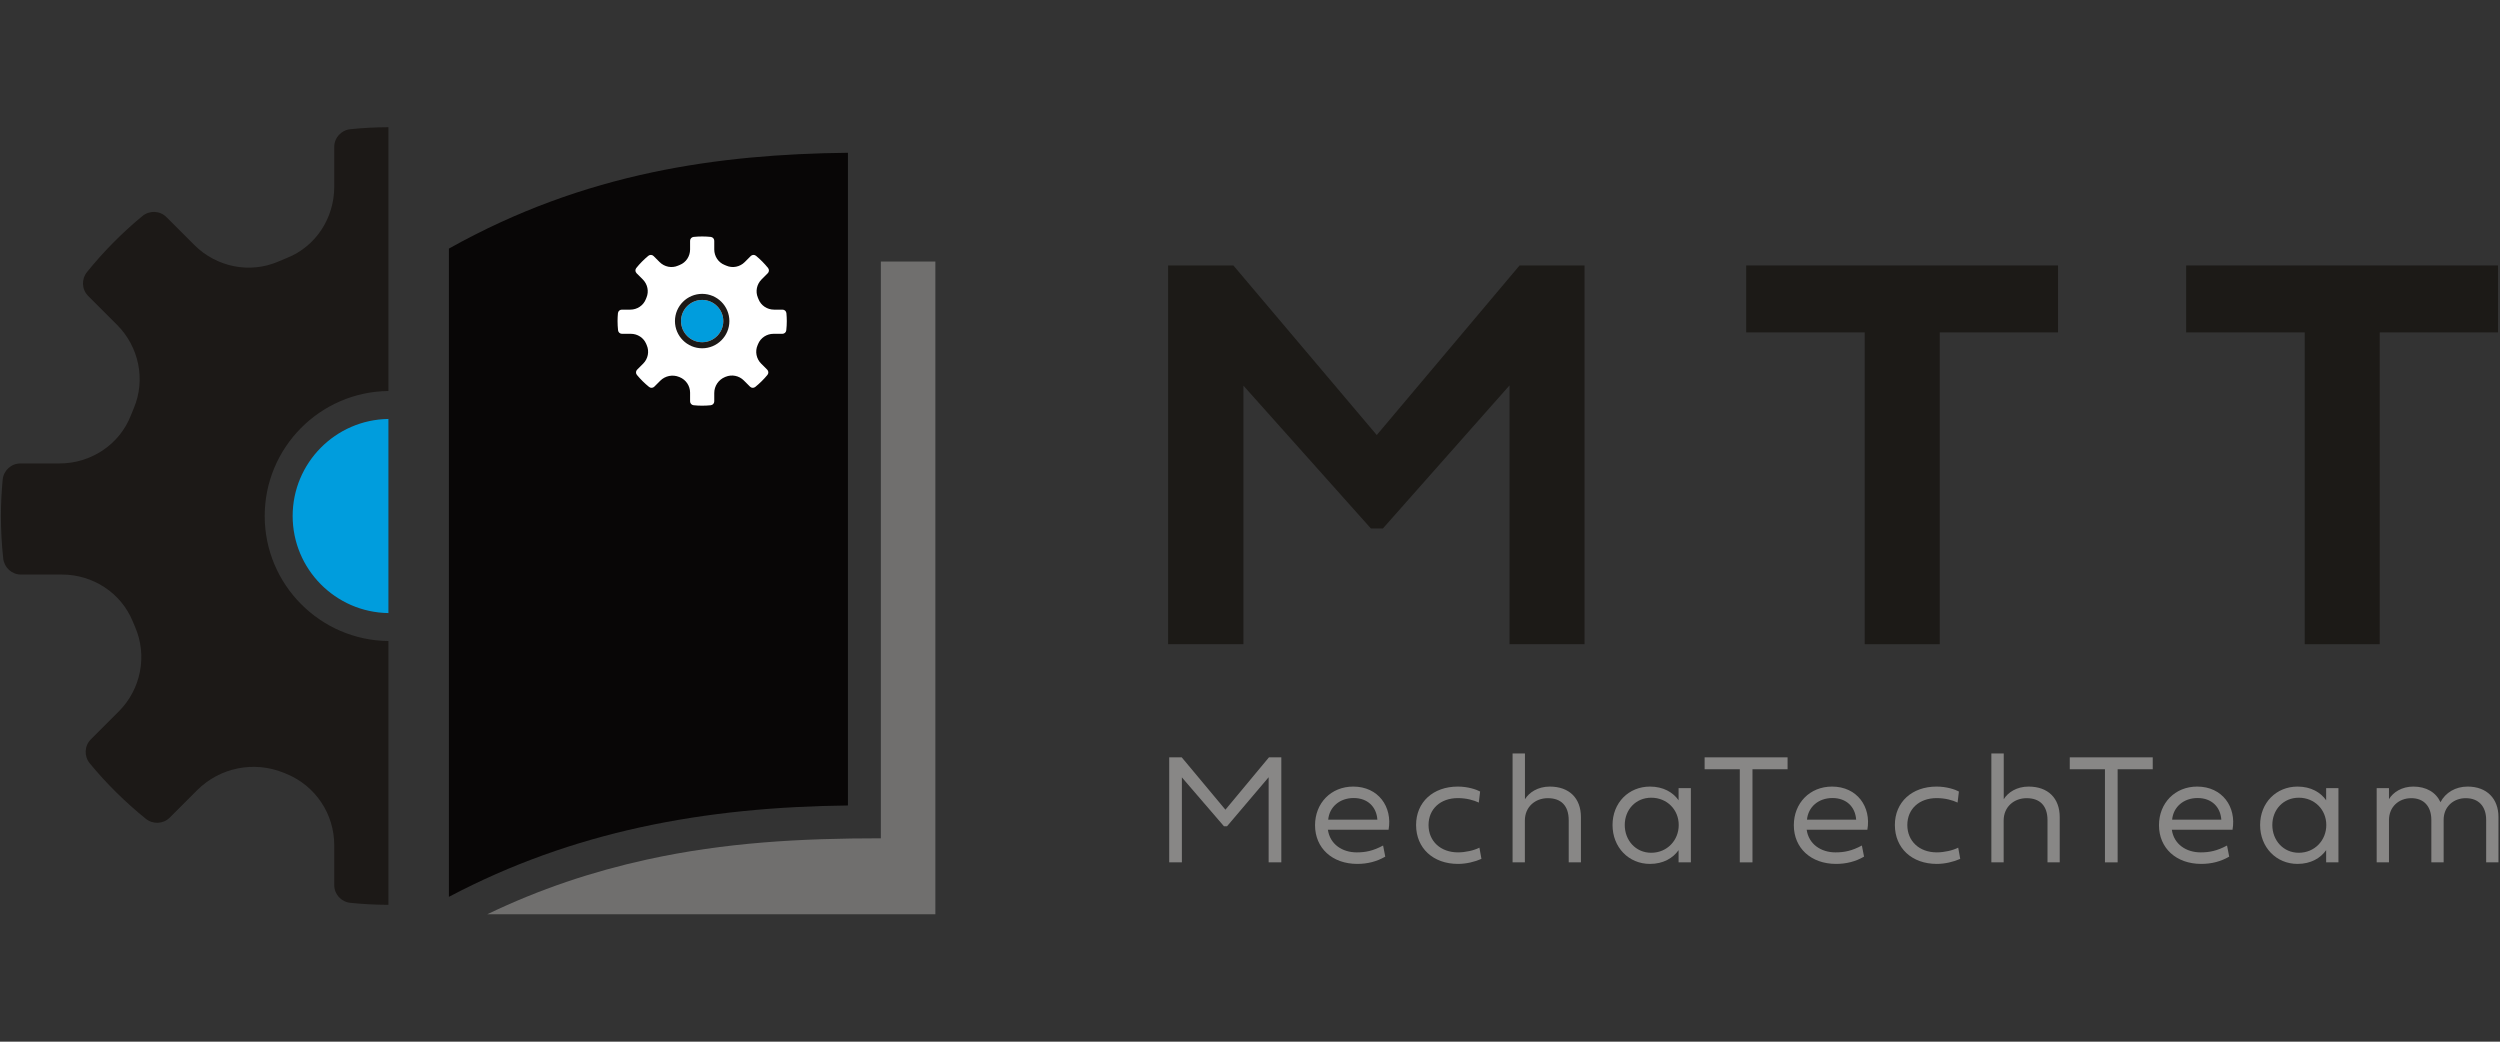 <?xml version="1.0" encoding="UTF-8" standalone="no"?>
<!DOCTYPE svg PUBLIC "-//W3C//DTD SVG 1.1//EN" "http://www.w3.org/Graphics/SVG/1.1/DTD/svg11.dtd">
<svg width="100%" height="100%" viewBox="0 0 300 125" version="1.1" xmlns="http://www.w3.org/2000/svg" xmlns:xlink="http://www.w3.org/1999/xlink" xml:space="preserve" xmlns:serif="http://www.serif.com/" style="fill-rule:evenodd;clip-rule:evenodd;stroke-linejoin:round;stroke-miterlimit:2;">
    <rect x="0" y="0" width="300" height="125" fill="#333333" stroke="none"/>
    <g id="Artboard1" transform="matrix(1,0,0,0.625,0,0)">
        <rect x="0" y="0" width="300" height="200" style="fill:none;"/>
        <clipPath id="_clip1">
            <rect x="0" y="0" width="300" height="200"/>
        </clipPath>
        <g clip-path="url(#_clip1)">
            <g transform="matrix(0.235,0,0,0.235,114.715,76.477)">
                <g transform="matrix(4.167,0,0,6.667,211.886,-13.971)">
                    <path d="M0,18.046L-15.62,0.546L-15.62,32.231L-24.849,32.231L-24.849,-14.185L-16.851,-14.185L0.718,6.596L18.218,-14.185L26.182,-14.185L26.182,32.231L16.987,32.231L16.987,0.512L1.47,18.046L0,18.046Z" style="fill:rgb(28,26,23);fill-rule:nonzero;"/>
                </g>
                <g transform="matrix(4.167,0,0,6.667,464.046,146.213)">
                    <path d="M0,-30.01L-14.526,-30.01L-14.526,-38.213L23.687,-38.213L23.687,-30.01L9.194,-30.01L9.194,8.203L0,8.203L0,-30.01Z" style="fill:rgb(28,26,23);fill-rule:nonzero;"/>
                </g>
                <g transform="matrix(4.167,0,0,6.667,688.721,146.213)">
                    <path d="M0,-30.01L-14.526,-30.01L-14.526,-38.213L23.687,-38.213L23.687,-30.01L9.194,-30.01L9.194,8.203L0,8.203L0,-30.01Z" style="fill:rgb(28,26,23);fill-rule:nonzero;"/>
                </g>
                <g transform="matrix(4.167,0,0,6.667,136.847,322.837)">
                    <path d="M0,4.019L-5.155,-1.971L-5.155,8.444L-6.709,8.444L-6.709,-4.425L-5.174,-4.425L0.18,1.991L5.515,-4.425L7.031,-4.425L7.031,8.444L5.477,8.444L5.477,-1.989L0.379,4.019L0,4.019Z" style="fill:rgb(136,135,134);fill-rule:nonzero;"/>
                </g>
                <g transform="matrix(4.167,0,0,6.667,215.192,353.352)">
                    <path d="M0,-1.364C-0.104,-2.918 -1.175,-4.017 -2.909,-4.017C-4.624,-4.017 -5.884,-2.918 -6.027,-1.364L0,-1.364ZM0.966,3.165C-0.095,3.782 -1.241,4.056 -2.464,4.056C-5.524,4.056 -7.638,2.123 -7.638,-0.682C-7.638,-3.392 -5.686,-5.42 -2.957,-5.42C0.123,-5.42 1.867,-2.927 1.374,-0.133L-6.064,-0.133C-5.809,1.658 -4.292,2.644 -2.53,2.644C-1.469,2.644 -0.521,2.464 0.701,1.801L0.966,3.165Z" style="fill:rgb(136,135,134);fill-rule:nonzero;"/>
                </g>
                <g transform="matrix(4.167,0,0,6.667,256.283,380.395)">
                    <path d="M0,-9.476C1.232,-9.476 2.284,-9.116 2.729,-8.87L2.568,-7.515C1.962,-7.808 1.052,-8.064 0,-8.064C-2.132,-8.064 -3.591,-6.728 -3.591,-4.767C-3.591,-2.787 -2.122,-1.413 0.02,-1.413C0.938,-1.413 1.971,-1.649 2.644,-1.991L2.891,-0.617C2.085,-0.256 1.023,0 0.02,0C-3.032,0 -5.117,-1.933 -5.117,-4.767C-5.117,-7.562 -3.042,-9.476 0,-9.476" style="fill:rgb(136,135,134);fill-rule:nonzero;"/>
                </g>
                <g transform="matrix(4.167,0,0,6.667,319.137,327.074)">
                    <path d="M0,2.274L0,7.808L-1.498,7.808L-1.498,2.644C-1.498,0.872 -2.426,-0.057 -4.056,-0.057C-5.61,-0.057 -6.87,1.014 -6.87,2.672L-6.87,7.808L-8.377,7.808L-8.377,-5.534L-6.861,-5.534L-6.861,0.076C-6.35,-0.767 -5.269,-1.478 -3.819,-1.478C-1.44,-1.478 0,-0.066 0,2.274" style="fill:rgb(136,135,134);fill-rule:nonzero;"/>
                </g>
                <g transform="matrix(4.167,0,0,6.667,341.512,349.001)">
                    <path d="M0,-0.058C0,1.828 1.346,3.344 3.241,3.344C5.184,3.344 6.614,1.828 6.614,-0.058C6.614,-1.934 5.184,-3.403 3.241,-3.403C1.346,-3.403 0,-1.934 0,-0.058M8.102,4.519L6.596,4.519L6.596,3.022C5.913,3.998 4.719,4.709 3.089,4.709C0.483,4.709 -1.497,2.681 -1.497,-0.058C-1.497,-2.787 0.483,-4.767 3.089,-4.767C4.719,-4.767 5.913,-4.066 6.596,-3.09L6.596,-4.578L8.102,-4.578L8.102,4.519Z" style="fill:rgb(136,135,134);fill-rule:nonzero;"/>
                </g>
                <g transform="matrix(4.167,0,0,6.667,406.731,369.404)">
                    <path d="M0,-9.951L0,1.459L-1.554,1.459L-1.554,-9.951L-5.865,-9.951L-5.865,-11.41L4.302,-11.41L4.302,-9.951L0,-9.951Z" style="fill:rgb(136,135,134);fill-rule:nonzero;"/>
                </g>
                <g transform="matrix(4.167,0,0,6.667,459.676,353.352)">
                    <path d="M0,-1.364C-0.104,-2.918 -1.175,-4.017 -2.909,-4.017C-4.624,-4.017 -5.884,-2.918 -6.026,-1.364L0,-1.364ZM0.967,3.165C-0.095,3.782 -1.241,4.056 -2.464,4.056C-5.524,4.056 -7.638,2.123 -7.638,-0.682C-7.638,-3.392 -5.686,-5.42 -2.956,-5.42C0.123,-5.42 1.867,-2.927 1.374,-0.133L-6.064,-0.133C-5.809,1.658 -4.292,2.644 -2.53,2.644C-1.469,2.644 -0.521,2.464 0.701,1.801L0.967,3.165Z" style="fill:rgb(136,135,134);fill-rule:nonzero;"/>
                </g>
                <g transform="matrix(4.167,0,0,6.667,500.769,380.395)">
                    <path d="M0,-9.476C1.232,-9.476 2.284,-9.116 2.729,-8.87L2.568,-7.515C1.962,-7.808 1.052,-8.064 0,-8.064C-2.132,-8.064 -3.591,-6.728 -3.591,-4.767C-3.591,-2.787 -2.122,-1.413 0.02,-1.413C0.938,-1.413 1.971,-1.649 2.644,-1.991L2.891,-0.617C2.085,-0.256 1.023,0 0.02,0C-3.032,0 -5.117,-1.933 -5.117,-4.767C-5.117,-7.562 -3.042,-9.476 0,-9.476" style="fill:rgb(136,135,134);fill-rule:nonzero;"/>
                </g>
                <g transform="matrix(4.167,0,0,6.667,563.624,327.074)">
                    <path d="M0,2.274L0,7.808L-1.497,7.808L-1.497,2.644C-1.497,0.872 -2.426,-0.057 -4.056,-0.057C-5.609,-0.057 -6.87,1.014 -6.87,2.672L-6.87,7.808L-8.377,7.808L-8.377,-5.534L-6.86,-5.534L-6.86,0.076C-6.349,-0.767 -5.269,-1.478 -3.818,-1.478C-1.44,-1.478 0,-0.066 0,2.274" style="fill:rgb(136,135,134);fill-rule:nonzero;"/>
                </g>
                <g transform="matrix(4.167,0,0,6.667,593.193,369.404)">
                    <path d="M0,-9.951L0,1.459L-1.554,1.459L-1.554,-9.951L-5.865,-9.951L-5.865,-11.41L4.302,-11.41L4.302,-9.951L0,-9.951Z" style="fill:rgb(136,135,134);fill-rule:nonzero;"/>
                </g>
                <g transform="matrix(4.167,0,0,6.667,646.139,353.352)">
                    <path d="M0,-1.364C-0.104,-2.918 -1.176,-4.017 -2.909,-4.017C-4.624,-4.017 -5.885,-2.918 -6.027,-1.364L0,-1.364ZM0.966,3.165C-0.095,3.782 -1.241,4.056 -2.464,4.056C-5.524,4.056 -7.638,2.123 -7.638,-0.682C-7.638,-3.392 -5.686,-5.42 -2.957,-5.42C0.123,-5.42 1.866,-2.927 1.374,-0.133L-6.064,-0.133C-5.809,1.658 -4.293,2.644 -2.53,2.644C-1.469,2.644 -0.521,2.464 0.701,1.801L0.966,3.165Z" style="fill:rgb(136,135,134);fill-rule:nonzero;"/>
                </g>
                <g transform="matrix(4.167,0,0,6.667,672.189,349.001)">
                    <path d="M0,-0.058C0,1.828 1.346,3.344 3.241,3.344C5.184,3.344 6.614,1.828 6.614,-0.058C6.614,-1.934 5.184,-3.403 3.241,-3.403C1.346,-3.403 0,-1.934 0,-0.058M8.102,4.519L6.596,4.519L6.596,3.022C5.913,3.998 4.719,4.709 3.089,4.709C0.483,4.709 -1.497,2.681 -1.497,-0.058C-1.497,-2.787 0.483,-4.767 3.089,-4.767C4.719,-4.767 5.913,-4.066 6.596,-3.09L6.596,-4.578L8.102,-4.578L8.102,4.519Z" style="fill:rgb(136,135,134);fill-rule:nonzero;"/>
                </g>
                <g transform="matrix(4.167,0,0,6.667,787.663,354.299)">
                    <path d="M0,-1.838L0,3.724L-1.507,3.724L-1.507,-1.468C-1.507,-3.146 -2.436,-4.141 -4.018,-4.141C-5.496,-4.141 -6.719,-3.108 -6.719,-1.496L-6.719,3.724L-8.225,3.724L-8.225,-1.468C-8.225,-3.146 -9.153,-4.141 -10.68,-4.141C-12.205,-4.141 -13.418,-3.089 -13.418,-1.44L-13.418,3.724L-14.925,3.724L-14.925,-5.372L-13.418,-5.372L-13.418,-4.017C-12.915,-4.86 -11.854,-5.562 -10.433,-5.562C-8.822,-5.562 -7.656,-4.842 -7.106,-3.648C-6.491,-4.832 -5.259,-5.562 -3.781,-5.562C-1.412,-5.562 0,-4.065 0,-1.838" style="fill:rgb(136,135,134);fill-rule:nonzero;"/>
                </g>
                <g transform="matrix(4.167,0,0,6.667,-289.805,-5.971)">
                    <path d="M0,30.639C-8.375,30.548 -15.161,23.716 -15.161,15.32C-15.161,6.924 -8.375,0.091 0,-0L0,-32.329C-1.573,-32.323 -3.128,-32.241 -4.662,-32.084C-5.782,-31.969 -6.641,-31.037 -6.641,-29.911L-6.641,-25.008C-6.641,-21.214 -8.887,-17.72 -12.414,-16.317C-12.765,-16.176 -13.114,-16.03 -13.46,-15.879C-16.975,-14.342 -21.077,-15.186 -23.79,-17.898L-27.203,-21.311C-28.003,-22.112 -29.279,-22.159 -30.152,-21.438C-32.637,-19.386 -34.911,-17.088 -36.935,-14.579C-37.641,-13.705 -37.588,-12.443 -36.794,-11.648L-33.265,-8.119C-30.584,-5.439 -29.723,-1.396 -31.197,2.096C-31.323,2.391 -31.444,2.689 -31.561,2.989C-32.953,6.568 -36.457,8.877 -40.297,8.877L-45.096,8.877C-46.225,8.877 -47.163,9.741 -47.271,10.865C-47.411,12.331 -47.486,13.817 -47.486,15.32C-47.486,17.077 -47.39,18.812 -47.204,20.519C-47.083,21.637 -46.156,22.493 -45.032,22.493L-40.007,22.493C-36.229,22.492 -32.767,24.727 -31.336,28.224C-31.243,28.451 -31.147,28.678 -31.049,28.903C-29.512,32.435 -30.325,36.549 -33.048,39.272L-36.465,42.688C-37.266,43.49 -37.313,44.764 -36.592,45.638C-34.54,48.123 -32.241,50.397 -29.732,52.421C-28.859,53.127 -27.596,53.075 -26.801,52.28L-23.446,48.925C-20.654,46.132 -16.456,45.291 -12.803,46.794L-12.481,46.927C-8.948,48.38 -6.641,51.823 -6.641,55.643L-6.641,60.55C-6.641,61.677 -5.782,62.61 -4.662,62.724C-3.128,62.881 -1.573,62.962 0,62.968L0,30.639Z" style="fill:rgb(28,25,23);fill-rule:nonzero;"/>
                </g>
                <g transform="matrix(4.167,0,0,6.667,-55.161,407.292)">
                    <path d="M0,-91.182L0,-11.195C-8.669,-11.096 -17.153,-10.337 -25.48,-8.511C-33.436,-6.766 -41.236,-4.047 -48.899,0L-48.899,-79.439C-40.575,-84.104 -32.284,-87.018 -24,-88.778C-16.025,-90.471 -8.028,-91.096 0,-91.182" style="fill:rgb(8,6,6);"/>
                </g>
                <g transform="matrix(4.167,0,0,6.667,-157.784,-67.042)">
                    <path d="M0,66.577C9.606,64.471 18.876,63.975 28.662,63.975C28.662,40.416 28.661,16.855 28.662,-6.704L35.342,-6.704L35.342,73.281L-19.563,73.281C-13.156,70.194 -6.638,68.033 0,66.577" style="fill:rgb(112,111,110);"/>
                </g>
                <g transform="matrix(4.167,0,0,6.667,-170.575,-73.514)">
                    <path d="M0,3.121C-0.245,3.121 -0.446,2.935 -0.473,2.692C-0.513,2.32 -0.534,1.943 -0.534,1.56C-0.534,1.233 -0.518,0.911 -0.487,0.591C-0.463,0.347 -0.26,0.159 -0.014,0.159L1.03,0.159C1.866,0.159 2.628,-0.344 2.931,-1.123C2.957,-1.188 2.983,-1.253 3.01,-1.317C3.331,-2.077 3.144,-2.956 2.561,-3.54L1.792,-4.307C1.62,-4.48 1.608,-4.755 1.762,-4.945C2.202,-5.491 2.697,-5.991 3.238,-6.438C3.428,-6.594 3.706,-6.585 3.879,-6.41L4.622,-5.668C5.212,-5.077 6.105,-4.894 6.87,-5.228C6.945,-5.261 7.021,-5.293 7.098,-5.323C7.865,-5.629 8.354,-6.389 8.354,-7.214L8.354,-8.281C8.354,-8.526 8.541,-8.729 8.784,-8.754C9.13,-8.79 9.48,-8.808 9.835,-8.808C10.189,-8.808 10.54,-8.79 10.885,-8.754C11.129,-8.729 11.316,-8.526 11.316,-8.281L11.316,-7.214C11.316,-6.389 11.805,-5.629 12.572,-5.323C12.649,-5.293 12.725,-5.261 12.8,-5.228C13.564,-4.894 14.457,-5.077 15.047,-5.667L15.79,-6.41C15.964,-6.585 16.242,-6.594 16.432,-6.438C16.973,-5.991 17.467,-5.491 17.908,-4.945C18.062,-4.755 18.05,-4.48 17.877,-4.307L17.109,-3.54C16.526,-2.956 16.338,-2.077 16.659,-1.317C16.687,-1.253 16.713,-1.188 16.738,-1.123C17.041,-0.344 17.804,0.159 18.639,0.159L19.683,0.159C19.929,0.159 20.133,0.347 20.157,0.591C20.187,0.911 20.204,1.233 20.204,1.56C20.204,1.943 20.183,2.32 20.142,2.692C20.116,2.935 19.914,3.121 19.669,3.121L18.576,3.121C17.754,3.121 17.001,3.607 16.689,4.369C16.669,4.418 16.648,4.467 16.627,4.516C16.293,5.285 16.469,6.18 17.062,6.772L17.805,7.516C17.98,7.69 17.99,7.968 17.833,8.158C17.387,8.698 16.886,9.193 16.34,9.634C16.15,9.787 15.876,9.776 15.703,9.602L14.936,8.836C14.351,8.25 13.471,8.074 12.705,8.389L12.63,8.42C11.835,8.747 11.316,9.522 11.316,10.382L11.316,11.402C11.316,11.647 11.129,11.85 10.885,11.875C10.54,11.911 10.189,11.929 9.835,11.929C9.48,11.929 9.13,11.911 8.784,11.875C8.541,11.85 8.354,11.647 8.354,11.402L8.354,10.334C8.354,9.503 7.852,8.754 7.083,8.438L7.013,8.409C6.218,8.082 5.305,8.265 4.697,8.872L3.967,9.602C3.794,9.776 3.519,9.787 3.329,9.634C2.783,9.193 2.283,8.698 1.836,8.158C1.68,7.967 1.69,7.69 1.864,7.516L2.607,6.772C3.2,6.18 3.377,5.285 3.042,4.516C3.021,4.467 3,4.418 2.98,4.369C2.669,3.607 1.916,3.121 1.093,3.121L0,3.121Z" style="fill:white;fill-rule:nonzero;"/>
                </g>
                <g transform="matrix(-4.167,0,0,6.667,-129.596,-45.843)">
                    <path d="M0,-5.18C1.428,-5.18 2.59,-4.018 2.59,-2.59C2.59,-1.162 1.428,0 0,0C-1.428,0 -2.59,-1.162 -2.59,-2.59C-2.59,-4.018 -1.428,-5.18 0,-5.18" style="fill:rgb(0,157,221);fill-rule:nonzero;"/>
                </g>
                <g transform="matrix(4.167,0,0,6.667,-129.596,-45.843)">
                    <path d="M0,-5.18C-1.428,-5.18 -2.59,-4.018 -2.59,-2.59C-2.59,-1.162 -1.428,0 0,0C1.428,0 2.59,-1.162 2.59,-2.59C2.59,-4.018 1.428,-5.18 0,-5.18M0,0.745C-1.839,0.745 -3.335,-0.751 -3.335,-2.59C-3.335,-4.429 -1.839,-5.925 0,-5.925C1.839,-5.925 3.335,-4.429 3.335,-2.59C3.335,-0.751 1.839,0.745 0,0.745" style="fill:rgb(28,25,23);fill-rule:nonzero;"/>
                </g>
                <g transform="matrix(4.167,0,0,6.667,-289.805,175.457)">
                    <path d="M0,-23.789C-6.486,-23.699 -11.736,-18.401 -11.736,-11.894C-11.736,-5.387 -6.486,-0.09 0,0L0,-23.789Z" style="fill:rgb(0,157,221);fill-rule:nonzero;"/>
                </g>
            </g>
        </g>
    </g>
</svg>
